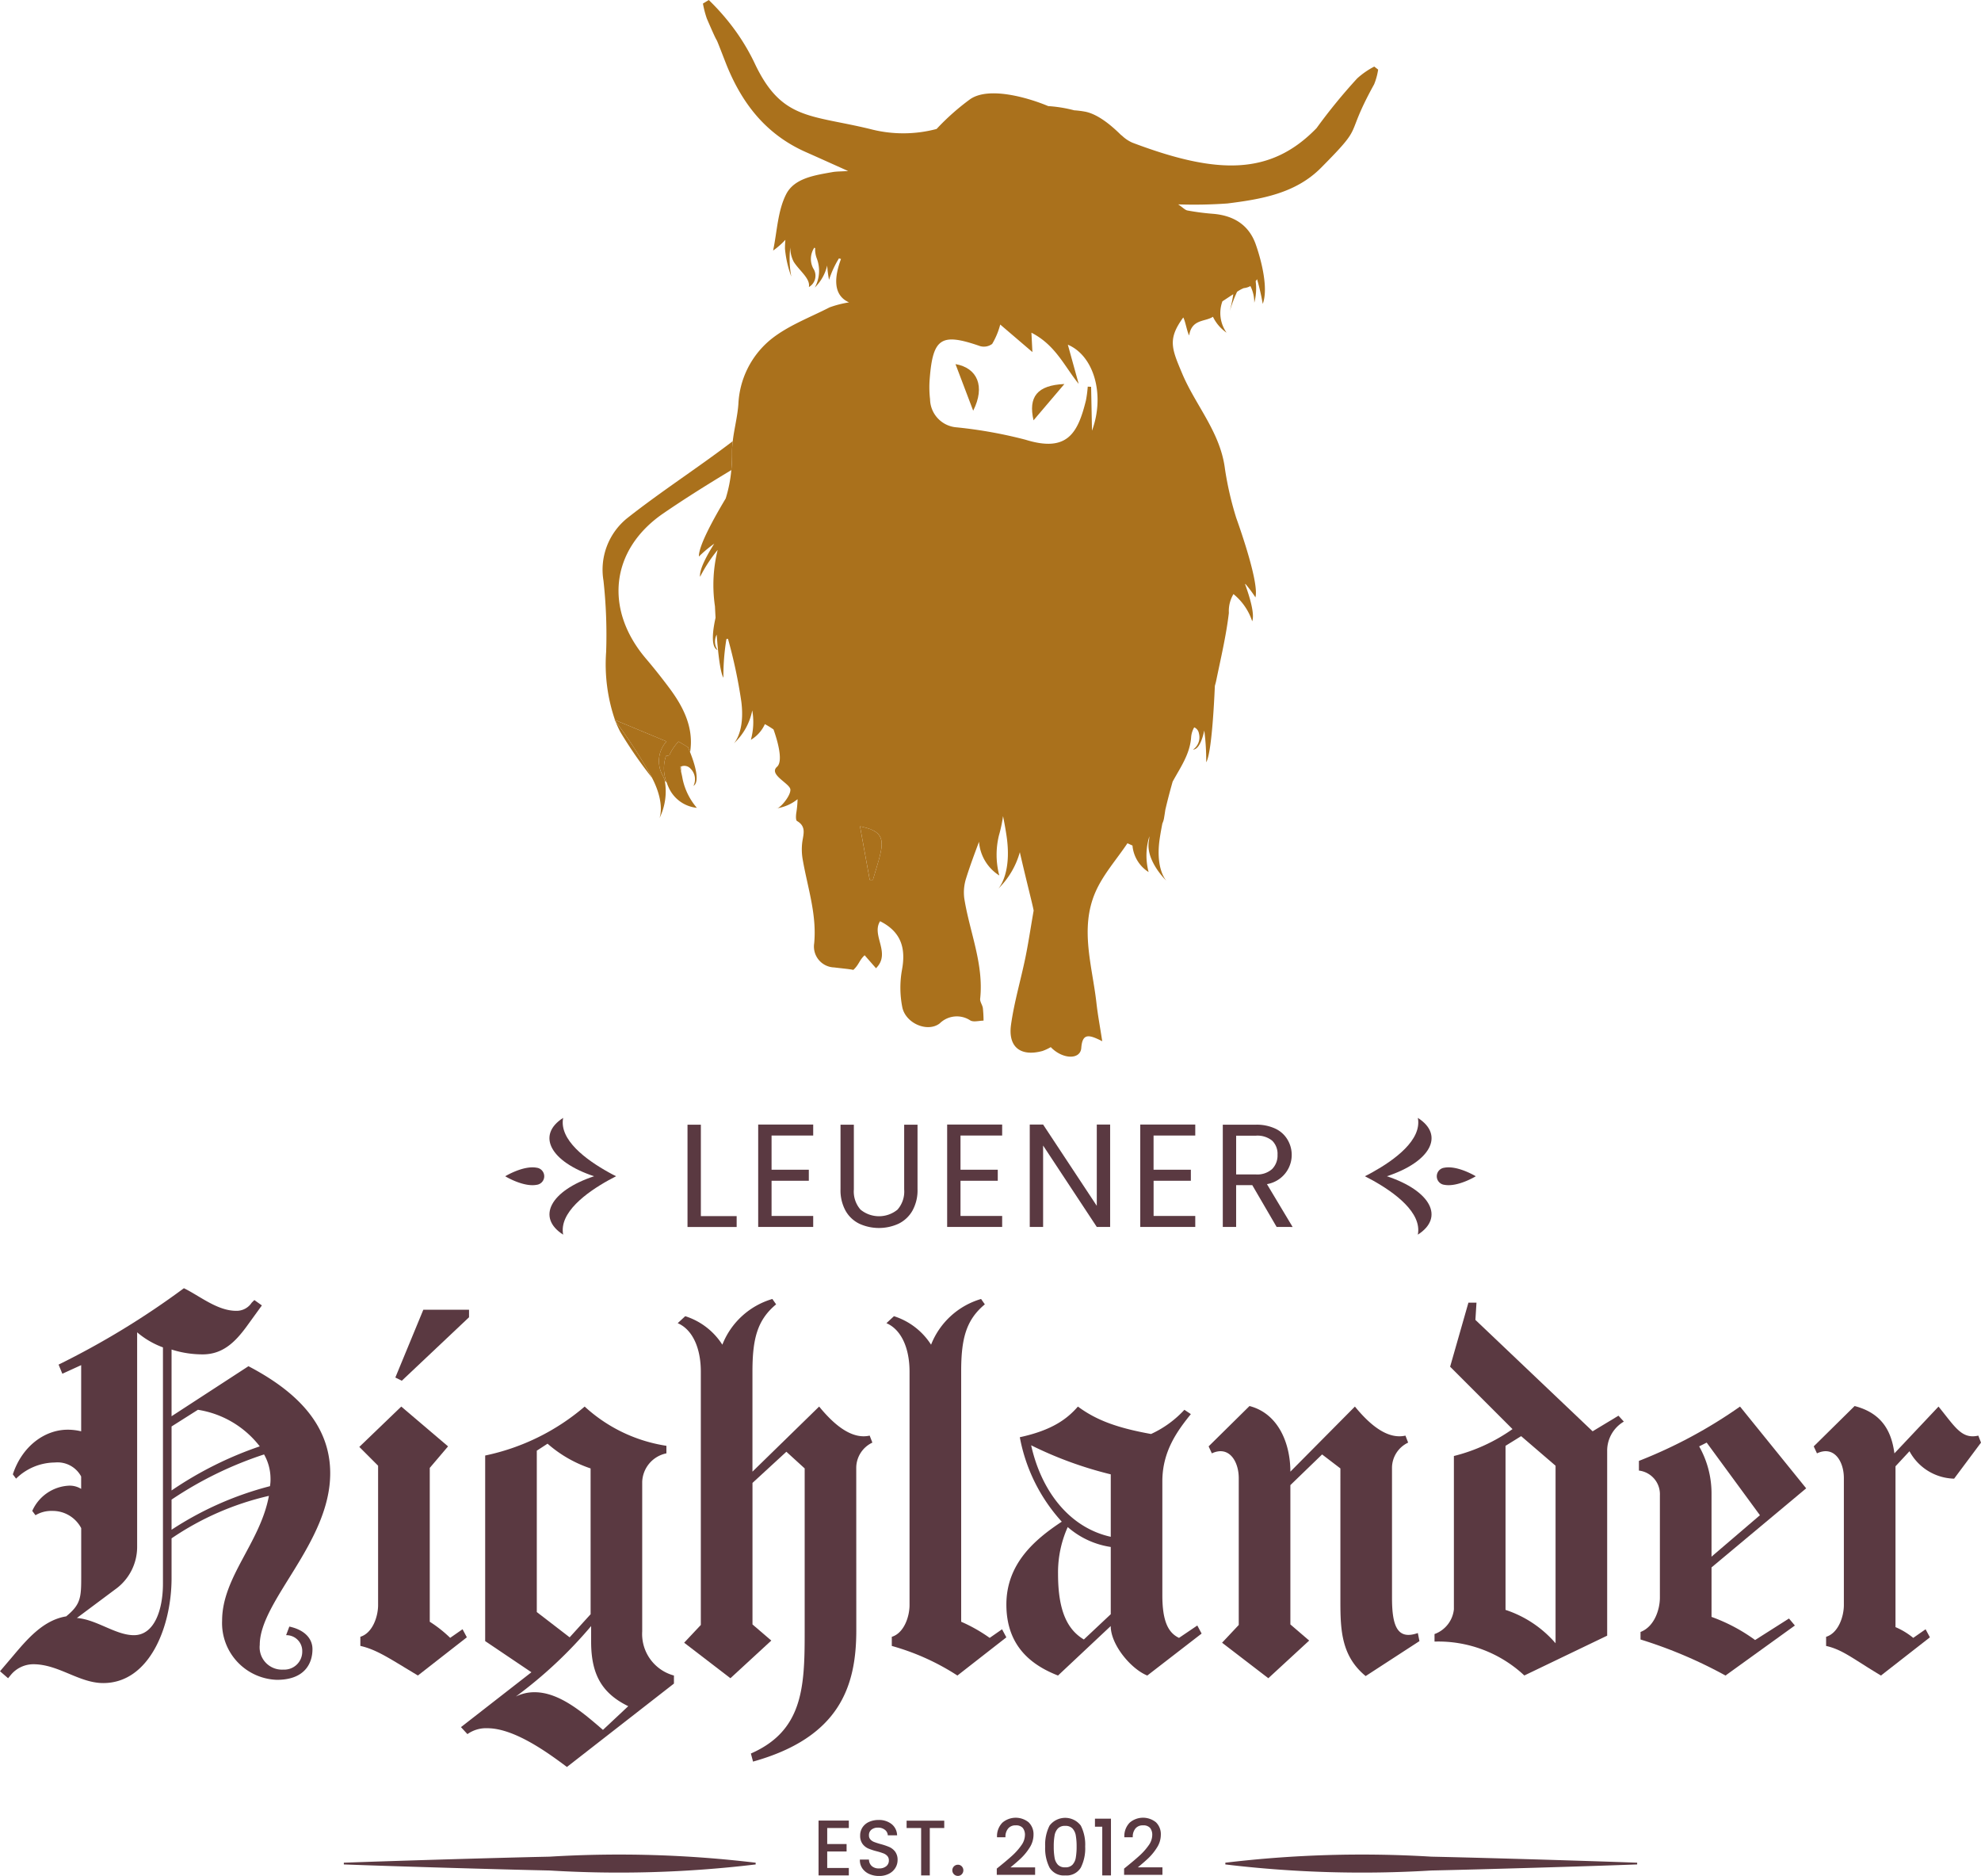 <svg xmlns="http://www.w3.org/2000/svg" width="235.222" height="222.705" viewBox="0 0 235.222 222.705">
  <g id="Group_1636" data-name="Group 1636" transform="translate(-141.275 -61.873)">
    <g id="Group_1625" data-name="Group 1625" transform="translate(141.275 61.873)">
      <g id="Group_1597" data-name="Group 1597" transform="translate(0 152.93)">
        <g id="Group_1587" data-name="Group 1587">
          <path id="Path_102695" data-name="Path 102695" d="M150.917,276.521a3.825,3.825,0,0,0-3.449-2.044,3.666,3.666,0,0,0-1.979.511l-.384-.511a5.034,5.034,0,0,1,4.406-3,2.575,2.575,0,0,1,1.4.384V270.39a3.176,3.176,0,0,0-3.129-1.66,6.644,6.644,0,0,0-4.6,1.915l-.382-.51c1.085-3.321,3.767-5.3,6.513-5.3a6.833,6.833,0,0,1,1.6.191V257.17l-2.235,1.022-.447-1.085a96.8,96.8,0,0,0,14.88-9.068c1.852.894,3.959,2.682,6.194,2.682a2.135,2.135,0,0,0,1.852-.958l.32-.32.893.638-1.852,2.555c-1.277,1.724-2.745,3.257-5.172,3.257a12.107,12.107,0,0,1-3.7-.575v7.919l9.131-5.939c5.365,2.81,9.707,6.706,9.707,12.708,0,8.238-8.366,15.135-8.366,20.372a2.653,2.653,0,0,0,2.81,2.937,2.128,2.128,0,0,0,2.235-2.17,1.876,1.876,0,0,0-1.916-1.916l.383-1.022c1.788.384,2.747,1.4,2.747,2.682,0,1.723-.959,3.64-4.216,3.64a6.738,6.738,0,0,1-6.513-7.024c0-5.173,4.534-9.26,5.556-14.816a33.969,33.969,0,0,0-11.558,5.045v4.726c0,5.747-2.619,12.453-8.11,12.453-2.874,0-5.3-2.235-8.3-2.235a3.484,3.484,0,0,0-2.682,1.277l-.319.384-.958-.83,1.468-1.724c1.725-2.044,3.641-4.342,6.386-4.789,1.725-1.406,1.788-2.235,1.788-4.662Zm6.642,2.171a6.185,6.185,0,0,1-2.619,5.109l-4.534,3.384c2.362.191,4.6,2.044,6.769,2.044,2.427,0,3.449-3,3.449-6.131V255.063a10.073,10.073,0,0,1-3.065-1.788Zm4.087-6.642a43.417,43.417,0,0,1,10.473-5.237,11.521,11.521,0,0,0-7.344-4.342l-3.129,1.98Zm10.984-4.279a44.38,44.38,0,0,0-10.984,5.364v3.577a39.033,39.033,0,0,1,11.686-5.173,4.88,4.88,0,0,0,.063-.958A5.825,5.825,0,0,0,172.63,267.772Z" transform="translate(-141.275 -248.039)" fill="#5a3941"/>
        </g>
        <g id="Group_1588" data-name="Group 1588" transform="translate(42.665 2.554)">
          <path id="Path_102696" data-name="Path 102696" d="M193.212,267.433l4.981-4.79,5.556,4.726-2.172,2.555v18.264A15.06,15.06,0,0,1,204,290.1l1.47-1.022.51.957-5.811,4.535c-3.321-1.98-4.853-3.067-6.834-3.513v-1.085c1.469-.447,2.107-2.427,2.107-3.768V269.668Zm5.044-7.855-.766-.383,3.322-8.047h5.427v.895Z" transform="translate(-193.212 -251.148)" fill="#5a3941"/>
        </g>
        <g id="Group_1589" data-name="Group 1589" transform="translate(54.735 14.049)">
          <path id="Path_102697" data-name="Path 102697" d="M220.487,307.927c-2.3-1.723-6.259-4.6-9.452-4.6a3.822,3.822,0,0,0-2.363.7l-.766-.83,8.366-6.514-5.492-3.7V270.953a26.451,26.451,0,0,0,11.814-5.812A18.46,18.46,0,0,0,232.3,269.8v.895a3.587,3.587,0,0,0-2.874,3.384v17.754a5.1,5.1,0,0,0,3.768,5.237v.957Zm7.28-7.216c-3.129-1.532-4.406-3.767-4.406-7.663V291.2a52.111,52.111,0,0,1-8.941,8.366,4.934,4.934,0,0,1,2.235-.512c2.938,0,5.748,2.427,8.111,4.47Zm-4.47-28.226a14.9,14.9,0,0,1-5.11-2.937l-1.277.83v19.158l3.9,3,2.491-2.745Z" transform="translate(-207.906 -265.141)" fill="#5a3941"/>
        </g>
        <g id="Group_1590" data-name="Group 1590" transform="translate(80.474 1.277)">
          <path id="Path_102698" data-name="Path 102698" d="M260.44,288.932c0,6.642-1.981,12.709-12.261,15.582l-.256-.958c6.131-2.682,6.387-7.791,6.387-14.242V269.709l-2.172-1.979-4.024,3.7v16.8l2.235,1.916-4.854,4.47L240,290.4l1.979-2.107V258.215c0-2.746-.957-4.981-2.745-5.748l.894-.83a8.151,8.151,0,0,1,4.406,3.384,9.152,9.152,0,0,1,5.939-5.427l.447.638c-2.235,1.852-2.81,4.088-2.81,7.983v11.878l7.919-7.728c1.98,2.427,4.024,3.9,6,3.449l.32.831a3.331,3.331,0,0,0-1.915,2.938Z" transform="translate(-239.238 -249.594)" fill="#5a3941"/>
        </g>
        <g id="Group_1591" data-name="Group 1591" transform="translate(105.253 1.277)">
          <path id="Path_102699" data-name="Path 102699" d="M272.148,258.215c0-2.746-.957-4.981-2.745-5.748l.894-.83a8.156,8.156,0,0,1,4.407,3.384,9.151,9.151,0,0,1,5.938-5.427l.447.638c-2.235,1.852-2.81,4.088-2.81,7.983V287.91a18.847,18.847,0,0,1,3.385,1.917l1.469-1.022.51.957-5.811,4.535a28.167,28.167,0,0,0-7.791-3.513V289.7c1.469-.447,2.107-2.427,2.107-3.768Z" transform="translate(-269.403 -249.594)" fill="#5a3941"/>
        </g>
        <g id="Group_1592" data-name="Group 1592" transform="translate(119.496 14.049)">
          <path id="Path_102700" data-name="Path 102700" d="M295.235,265.141c2.235,1.661,4.789,2.555,8.685,3.257a12.413,12.413,0,0,0,3.959-2.873l.766.511c-1.532,1.916-3.384,4.342-3.384,7.983v13.538c0,3.193.766,4.47,1.979,5.045l2.171-1.469.512.957-6.45,4.982c-1.916-.766-4.342-3.64-4.342-5.875l-6.259,5.875c-2.938-1.15-6.131-3.322-6.131-8.431,0-4.853,3.385-7.727,6.577-9.834a20.424,20.424,0,0,1-4.981-10.026C292.169,267.951,293.957,266.611,295.235,265.141Zm3.9,15.455v-7.408a45.5,45.5,0,0,1-9.453-3.449C290.891,275.167,294.213,279.51,299.13,280.6Zm0,1.213a9.976,9.976,0,0,1-5.109-2.363,13.141,13.141,0,0,0-1.15,5.556c0,4.47,1.15,6.642,3.065,7.79l3.194-3Z" transform="translate(-286.741 -265.141)" fill="#5a3941"/>
        </g>
        <g id="Group_1593" data-name="Group 1593" transform="translate(143.51 13.986)">
          <path id="Path_102701" data-name="Path 102701" d="M337.751,287.862c0,3.449.7,4.981,3.066,4.151l.191.959-6.387,4.15c-2.873-2.363-3-5.428-3-8.877V272.471l-2.172-1.66-3.767,3.641v16.539l2.234,1.916-4.852,4.47-5.492-4.215,1.98-2.107V273.621c0-1.98-1.149-3.9-3.193-2.938l-.384-.83,4.854-4.789c3.449.894,4.853,4.47,4.853,7.791l7.663-7.728c1.981,2.427,4.024,3.9,6,3.449l.32.831a3.33,3.33,0,0,0-1.916,2.938Z" transform="translate(-315.974 -265.064)" fill="#5a3941"/>
        </g>
        <g id="Group_1594" data-name="Group 1594" transform="translate(170.335 1.724)">
          <path id="Path_102702" data-name="Path 102702" d="M370.469,263.548l.638.7a4.005,4.005,0,0,0-1.979,3.513v21.9l-9.835,4.727a14.949,14.949,0,0,0-10.665-4.024v-.894a3.508,3.508,0,0,0,2.3-2.938v-18.2a20.666,20.666,0,0,0,6.961-3.193l-7.409-7.408,2.172-7.6h.958l-.128,2.044L367.4,265.4Zm-13.41,3.576V286.6A13.346,13.346,0,0,1,363,290.562V269.488l-4.087-3.513Z" transform="translate(-348.629 -250.138)" fill="#5a3941"/>
        </g>
        <g id="Group_1595" data-name="Group 1595" transform="translate(194.604 14.049)">
          <path id="Path_102703" data-name="Path 102703" d="M398.033,274.848l-11.239,9.388v5.875a20.555,20.555,0,0,1,5.174,2.746l4.023-2.555.7.831-8.239,5.939a54.373,54.373,0,0,0-10.089-4.28V291.9c1.66-.638,2.3-2.682,2.3-4.087V275.679a2.825,2.825,0,0,0-2.49-2.938v-1.15a57.079,57.079,0,0,0,12.006-6.45Zm-11.239,8.11,5.748-4.917-6.323-8.621-.893.447a11.379,11.379,0,0,1,1.468,5.492Z" transform="translate(-378.173 -265.141)" fill="#5a3941"/>
        </g>
        <g id="Group_1596" data-name="Group 1596" transform="translate(215.361 13.986)">
          <path id="Path_102704" data-name="Path 102704" d="M413.149,291.311a8.575,8.575,0,0,1,2.107,1.277l1.468-1.022.512.957-5.812,4.535c-3.32-1.98-4.534-3.067-6.514-3.513V292.46c1.469-.447,2.109-2.427,2.109-3.768V273.621c0-1.98-1.15-3.9-3.194-2.938l-.384-.83,4.854-4.789c3.448.894,4.406,3.257,4.726,5.62l5.237-5.556c1.979,2.427,2.745,3.9,4.725,3.449l.319.831-3.192,4.278a6.189,6.189,0,0,1-5.3-3.256l-1.66,1.788Z" transform="translate(-403.441 -265.064)" fill="#5a3941"/>
        </g>
      </g>
      <g id="Group_1610" data-name="Group 1610" transform="translate(59.988 132.71)">
        <g id="Group_1598" data-name="Group 1598" transform="translate(21.647 0.808)">
          <path id="Path_102705" data-name="Path 102705" d="M242.236,235.26h4.25v1.289h-5.836V224.408h1.585Z" transform="translate(-240.651 -224.408)" fill="#5a3941"/>
        </g>
        <g id="Group_1599" data-name="Group 1599" transform="translate(30.042 0.79)">
          <path id="Path_102706" data-name="Path 102706" d="M252.456,225.693v4.059h4.424v1.306h-4.424v4.18H257.4v1.306h-6.532V224.387H257.4v1.306Z" transform="translate(-250.871 -224.387)" fill="#5a3941"/>
        </g>
        <g id="Group_1600" data-name="Group 1600" transform="translate(39.813 0.808)">
          <path id="Path_102707" data-name="Path 102707" d="M264.351,224.408v7.682a3.25,3.25,0,0,0,.793,2.4,3.463,3.463,0,0,0,4.39,0,3.253,3.253,0,0,0,.792-2.4v-7.682h1.585v7.664a4.956,4.956,0,0,1-.61,2.552,3.828,3.828,0,0,1-1.646,1.541,5.605,5.605,0,0,1-4.651,0,3.776,3.776,0,0,1-1.637-1.541,5.022,5.022,0,0,1-.6-2.552v-7.664Z" transform="translate(-262.766 -224.408)" fill="#5a3941"/>
        </g>
        <g id="Group_1601" data-name="Group 1601" transform="translate(52.476 0.79)">
          <path id="Path_102708" data-name="Path 102708" d="M279.766,225.693v4.059h4.425v1.306h-4.425v4.18h4.947v1.306h-6.532V224.387h6.532v1.306Z" transform="translate(-278.181 -224.387)" fill="#5a3941"/>
        </g>
        <g id="Group_1602" data-name="Group 1602" transform="translate(62.284 0.79)">
          <path id="Path_102709" data-name="Path 102709" d="M299.665,236.545h-1.585l-6.374-9.667v9.667H290.12V224.387h1.585l6.374,9.65v-9.65h1.585Z" transform="translate(-290.12 -224.387)" fill="#5a3941"/>
        </g>
        <g id="Group_1603" data-name="Group 1603" transform="translate(75.4 0.79)">
          <path id="Path_102710" data-name="Path 102710" d="M307.672,225.693v4.059H312.1v1.306h-4.424v4.18h4.947v1.306h-6.531V224.387h6.531v1.306Z" transform="translate(-306.087 -224.387)" fill="#5a3941"/>
        </g>
        <g id="Group_1604" data-name="Group 1604" transform="translate(85.206 0.808)">
          <path id="Path_102711" data-name="Path 102711" d="M324.417,236.548l-2.892-4.964h-1.917v4.964h-1.585V224.408h3.919a5.2,5.2,0,0,1,2.326.471,3.286,3.286,0,0,1,1.42,1.271,3.52,3.52,0,0,1-2.422,5.313l3.048,5.086Zm-4.808-6.236h2.334a2.647,2.647,0,0,0,1.933-.636,2.274,2.274,0,0,0,.646-1.7,2.175,2.175,0,0,0-.636-1.672,2.773,2.773,0,0,0-1.943-.592h-2.334Z" transform="translate(-318.024 -224.408)" fill="#5a3941"/>
        </g>
        <g id="Group_1605" data-name="Group 1605" transform="translate(102.079)">
          <path id="Path_102712" data-name="Path 102712" d="M344.849,237.285c.508-2.611-2.751-4.992-5.376-6.452-.317-.174-.624-.335-.909-.481.286-.14.592-.3.9-.475,2.624-1.459,5.893-3.84,5.386-6.452,3.2,2.039,1.534,5.209-3.671,6.927C346.384,232.076,348.045,235.246,344.849,237.285Z" transform="translate(-338.564 -223.425)" fill="#5a3941"/>
        </g>
        <g id="Group_1606" data-name="Group 1606" transform="translate(110.619 5.872)">
          <path id="Path_102713" data-name="Path 102713" d="M349.849,230.617c1.591-.3,3.738,1.014,3.738,1.014s-2.146,1.314-3.738,1.014A1.022,1.022,0,0,1,349.849,230.617Z" transform="translate(-348.96 -230.573)" fill="#5a3941"/>
        </g>
        <g id="Group_1609" data-name="Group 1609">
          <g id="Group_1607" data-name="Group 1607" transform="translate(5.255)">
            <path id="Path_102714" data-name="Path 102714" d="M222.324,237.285c-.508-2.611,2.751-4.992,5.375-6.452.318-.174.624-.335.91-.481-.286-.14-.592-.3-.9-.475-2.625-1.459-5.894-3.84-5.386-6.452-3.2,2.039-1.535,5.209,3.671,6.927C220.79,232.076,219.129,235.246,222.324,237.285Z" transform="translate(-220.697 -223.425)" fill="#5a3941"/>
          </g>
          <g id="Group_1608" data-name="Group 1608" transform="translate(0 5.872)">
            <path id="Path_102715" data-name="Path 102715" d="M218.039,230.617c-1.591-.3-3.738,1.014-3.738,1.014s2.147,1.314,3.738,1.014A1.022,1.022,0,0,0,218.039,230.617Z" transform="translate(-214.3 -230.573)" fill="#5a3941"/>
          </g>
        </g>
      </g>
      <g id="Group_1614" data-name="Group 1614" transform="translate(40.826 220.193)">
        <g id="Group_1613" data-name="Group 1613">
          <g id="Group_1611" data-name="Group 1611">
            <path id="Path_102716" data-name="Path 102716" d="M190.974,330.859c6.1-.228,18.352-.589,24.45-.719a136.253,136.253,0,0,1,24.45.719v.205a136.332,136.332,0,0,1-24.45.719c-6.09-.131-18.362-.491-24.45-.719v-.205Z" transform="translate(-190.974 -329.921)" fill="#5a3941"/>
          </g>
          <g id="Group_1612" data-name="Group 1612" transform="translate(104.669)">
            <path id="Path_102717" data-name="Path 102717" d="M367.291,331.064c-6.1.228-18.352.588-24.45.719a136.33,136.33,0,0,1-24.45-.719v-.205a136.251,136.251,0,0,1,24.45-.719c6.09.131,18.362.49,24.45.719v.205Z" transform="translate(-318.391 -329.921)" fill="#5a3941"/>
          </g>
        </g>
      </g>
      <g id="Group_1624" data-name="Group 1624" transform="translate(71.59)">
        <g id="Group_1615" data-name="Group 1615" transform="translate(30.528 98.096)">
          <path id="Path_102718" data-name="Path 102718" d="M265.587,181.288l1.153,6.351.38,0c.218-.731.44-1.461.65-2.194.107-.37.206-.745.282-1.123C268.422,182.487,267.886,181.755,265.587,181.288Z" transform="translate(-265.587 -181.288)" fill="#aa711c"/>
        </g>
        <g id="Group_1616" data-name="Group 1616" transform="translate(1.477 85.595)">
          <path id="Path_102719" data-name="Path 102719" d="M230.222,166.07a12.91,12.91,0,0,0,.575,1.273,51.015,51.015,0,0,0,3.789,5.481c-.029-.055-.044-.1-.075-.159A60,60,0,0,0,230.222,166.07Z" transform="translate(-230.222 -166.07)" fill="#aa711c"/>
        </g>
        <g id="Group_1617" data-name="Group 1617" transform="translate(0 52.374)">
          <path id="Path_102720" data-name="Path 102720" d="M243.837,125.629c-.078.059-.154.122-.232.181-4.034,3.062-8.308,5.812-12.282,8.947a7.86,7.86,0,0,0-2.831,7.443,58.887,58.887,0,0,1,.314,8.45,20.362,20.362,0,0,0,1.053,8.082l6.113,2.542a3.485,3.485,0,0,0-.5,3.947,3.223,3.223,0,0,1,.3.725l.218.18a4.523,4.523,0,0,1-.077-3.126l.4-.081a5.261,5.261,0,0,1,1.1-1.632l1.108.673s.108.235.253.6c.459-2.85-.734-5.312-2.473-7.639-.881-1.18-1.8-2.34-2.753-3.46-4.984-5.842-4.252-12.943,2.05-17.262,2.627-1.8,5.335-3.49,8.068-5.135a21.139,21.139,0,0,0,.09-2.129A10.337,10.337,0,0,1,243.837,125.629Z" transform="translate(-228.424 -125.629)" fill="#aa711c"/>
        </g>
        <g id="Group_1618" data-name="Group 1618" transform="translate(9.129 91.011)">
          <path id="Path_102721" data-name="Path 102721" d="M239.7,173.3c-.011-.212-.022-.426-.033-.637l-.127.032C239.591,172.882,239.644,173.083,239.7,173.3Z" transform="translate(-239.537 -172.664)" fill="#aa711c"/>
        </g>
        <g id="Group_1619" data-name="Group 1619" transform="translate(11.395)">
          <path id="Path_102722" data-name="Path 102722" d="M322.49,69.776a9.493,9.493,0,0,0-2.036,1.412,66.811,66.811,0,0,0-4.821,5.9c-5.452,5.623-11.771,5.534-21.845,1.73A4.254,4.254,0,0,1,292.554,78c-.053-.047-.111-.083-.164-.129-1.113-1.1-2.741-2.482-4.3-2.754a11.511,11.511,0,0,0-1.232-.149,16.2,16.2,0,0,0-3.085-.5c-2.266-.954-6.973-2.369-9.246-.835a28.169,28.169,0,0,0-4.006,3.55,15.439,15.439,0,0,1-7.877.011c-7.032-1.711-10.48-1.041-13.65-7.65a25.025,25.025,0,0,0-2.365-4.027,27.372,27.372,0,0,0-3.159-3.642l-.694.422a11.782,11.782,0,0,0,.464,1.783c1.944,4.516.417.559,2.195,5.139,1.872,4.819,4.754,8.579,9.557,10.707,1.559.69,3.113,1.393,5.026,2.251-.9.057-1.393.041-1.87.127-2.092.375-4.53.714-5.5,2.643-1,1.981-1.065,4.428-1.54,6.671a8.883,8.883,0,0,0,1.458-1.277,10.526,10.526,0,0,0-.047,1.07,12.774,12.774,0,0,0,.752,3.3,11.008,11.008,0,0,1-.12-3.466,3.6,3.6,0,0,0,.409,1.714c.7,1.09,1.994,1.989,1.795,2.992a1.547,1.547,0,0,0,.521-2.208A2.415,2.415,0,0,1,256,91.275l.1.052a3.032,3.032,0,0,0,.2,1.244,4.1,4.1,0,0,1-.247,3.442,5.4,5.4,0,0,0,1.476-2.621,13.223,13.223,0,0,0,.22,1.7,11.611,11.611,0,0,1,1.175-2.543l.245.066c-.773,2.09-1.011,4.28.956,5.156a12.189,12.189,0,0,0-2.306.589c-2.437,1.25-5.124,2.234-7.17,3.964a10.541,10.541,0,0,0-3.663,7.493c-.1,1.483-.5,2.955-.67,4.428a10.337,10.337,0,0,0-.081,1.3,21.13,21.13,0,0,1-.09,2.129,15.972,15.972,0,0,1-.667,3.377c-1.353,2.255-3.227,5.616-3.181,6.889a14.927,14.927,0,0,1,1.821-1.525c-.885,1.4-1.792,3.077-1.68,3.934a17.578,17.578,0,0,1,2.087-3.192,17.268,17.268,0,0,0-.322,6.69c.019.4.042.861.071,1.361-.279,1.242-.645,3.474.24,3.834a1.8,1.8,0,0,1-.107-1.83c.169,2.23.426,4.51.8,5.115a26.935,26.935,0,0,1,.359-4.594l.184-.021a59.335,59.335,0,0,1,1.584,7.451c.46,3.614-.886,4.962-.886,4.962a7.258,7.258,0,0,0,2.185-3.918,7.941,7.941,0,0,1-.165,3.493,4.145,4.145,0,0,0,1.662-1.862,10.178,10.178,0,0,1,1.028.634c.406,1.141,1.208,3.731.414,4.431-1.027.905,1.471,1.952,1.582,2.666s-1.254,2.347-1.659,2.27a5.131,5.131,0,0,0,2.518-1.09,11.781,11.781,0,0,1-.142,1.559c-.057.343-.094.932.076,1.031,1.117.646.761,1.549.626,2.492a6.916,6.916,0,0,0,.06,2.137c.572,3.281,1.68,6.467,1.351,9.9a2.482,2.482,0,0,0,2.389,2.854c.593.083,1.792.184,2.262.292.692-.642.693-1.139,1.34-1.739l1.35,1.542c1.824-1.815-.587-3.9.487-5.581,2.494,1.251,3.076,3.192,2.6,5.762a12.008,12.008,0,0,0,.032,4.43c.386,1.939,3.007,3.049,4.447,1.938a2.9,2.9,0,0,1,3.631-.354c.4.228,1.042.028,1.574.025a14.731,14.731,0,0,0-.081-1.491c-.057-.377-.36-.751-.322-1.1.447-4.148-1.257-7.943-1.884-11.912a5.5,5.5,0,0,1,.218-2.4c.455-1.461.995-2.9,1.531-4.332a5.2,5.2,0,0,0,2.407,4.005,9.634,9.634,0,0,1-.044-4.751,16.982,16.982,0,0,0,.49-2.3c.16.8.306,1.605.421,2.388.662,4.516-.992,6.234-.992,6.234a9.721,9.721,0,0,0,2.564-4.338c.71,3.138,1.677,6.85,1.636,6.955-.376,2.161-.63,3.886-.982,5.592-.548,2.65-1.326,5.263-1.7,7.935s1.153,3.82,3.743,3.116a5.967,5.967,0,0,0,.975-.456c1.416,1.475,3.522,1.511,3.624.1.131-1.811.945-1.581,2.489-.8-.27-1.757-.532-3.14-.688-4.536-.491-4.383-2-8.823-.131-13.143.909-2.1,2.519-3.892,3.812-5.823l.6.274.007.079,0,.022a4.158,4.158,0,0,0,1.907,3.046,7.686,7.686,0,0,1-.035-3.793c.046-.16.081-.308.119-.458a3.346,3.346,0,0,1-.05.527c-.435,2.367,2.073,4.753,2.073,4.753s-1.322-1.371-.793-4.976c.088-.6.2-1.215.32-1.826a2.583,2.583,0,0,0,.214-.75c.051-.283.092-.574.135-.865.311-1.337.639-2.54.87-3.349.935-1.715,2.068-3.269,2.2-5.332a2.767,2.767,0,0,1,.361-1.112.931.931,0,0,1,.555.707,1.775,1.775,0,0,1-.7,1.935c.681-.022,1.1-1.16,1.34-2.27a27.643,27.643,0,0,1,.23,3.769c.624-1.02.929-6.783,1.027-9.06.049-.194.109-.384.15-.58.55-2.69,1.194-5.372,1.513-8.091a3.931,3.931,0,0,1,.545-2.23,6.957,6.957,0,0,1,2.225,3.227c.309-.842-.259-2.788-.838-4.385a.5.5,0,0,0,.016-.065,14.725,14.725,0,0,1,1.206,1.611c.437-1.662-1.7-7.811-2.282-9.44a38.946,38.946,0,0,1-1.337-5.81c-.545-4.357-3.475-7.512-5.077-11.317-1.25-2.971-1.753-4.087.127-6.66.259.467.432,1.649.7,2.137.3-1.975,1.9-1.6,2.823-2.22a4.859,4.859,0,0,0,1.619,1.889,4.029,4.029,0,0,1-.493-3.723c.345-.226.833-.55,1.292-.847-.157,1.038-.421,2.018-.421,2.018a16.737,16.737,0,0,1,.867-2.3,4.138,4.138,0,0,1,.792-.437,2.044,2.044,0,0,0,.792-.245,4.323,4.323,0,0,1,.461,1.985,6.664,6.664,0,0,0,.164-2.564,1.948,1.948,0,0,0,.168-.237,28.925,28.925,0,0,1,.674,2.933c.885-2.37-.8-6.966-.8-6.975h0c-.811-2.411-2.677-3.541-5.177-3.726a28.6,28.6,0,0,1-2.964-.39c-.287-.052-.531-.338-1.1-.723a55.883,55.883,0,0,0,5.85-.109c4.023-.505,8.084-1.189,11.1-4.224,5.386-5.426,2.64-3.264,6.317-9.925a7.583,7.583,0,0,0,.476-1.743Zm-58.6,93.231c-.076.378-.175.752-.282,1.123-.209.734-.432,1.463-.65,2.194l-.38,0-1.153-6.351C263.728,160.436,264.264,161.168,263.893,163.007ZM288.973,113c-.037-1.817-.071-3.513-.105-5.211l-.4-.014a14.273,14.273,0,0,1-.212,1.617c-.958,3.883-2.193,6.228-7.179,4.682a53.6,53.6,0,0,0-8.183-1.47,3.408,3.408,0,0,1-3.151-3.343,12.333,12.333,0,0,1-.042-2.4c.379-4.879,1.368-5.5,5.981-3.9a1.64,1.64,0,0,0,1.438-.261,8.825,8.825,0,0,0,.956-2.3l3.822,3.269c-.029-.555-.06-1.161-.118-2.3,2.873,1.475,3.9,3.969,5.611,6.076-.421-1.521-.841-3.041-1.287-4.652C289.241,104.12,290.528,108.8,288.973,113Z" transform="translate(-242.295 -61.873)" fill="#aa711c"/>
        </g>
        <g id="Group_1620" data-name="Group 1620" transform="translate(41.865 43.224)">
          <path id="Path_102723" data-name="Path 102723" d="M279.387,114.491c.674,1.773,1.3,3.421,2.1,5.533C282.943,117.141,281.99,114.944,279.387,114.491Z" transform="translate(-279.387 -114.491)" fill="#aa711c"/>
        </g>
        <g id="Group_1621" data-name="Group 1621" transform="translate(50.953 45.589)">
          <path id="Path_102724" data-name="Path 102724" d="M290.628,121.679l3.664-4.309C291.064,117.513,289.987,118.887,290.628,121.679Z" transform="translate(-290.451 -117.37)" fill="#aa711c"/>
        </g>
        <g id="Group_1622" data-name="Group 1622" transform="translate(1.368 85.449)">
          <path id="Path_102725" data-name="Path 102725" d="M236.269,168.463l-6.113-2.542-.067-.028.109.145a60,60,0,0,1,4.289,6.6c.03.056.046.1.075.159,1.606,3.105.869,4.792.869,4.792a7.248,7.248,0,0,0,.639-4.449,3.219,3.219,0,0,0-.3-.725A3.485,3.485,0,0,1,236.269,168.463Z" transform="translate(-230.089 -165.893)" fill="#aa711c"/>
        </g>
        <g id="Group_1623" data-name="Group 1623" transform="translate(7.26 88.032)">
          <path id="Path_102726" data-name="Path 102726" d="M238.99,169.037a5.261,5.261,0,0,0-1.1,1.632l-.4.081a4.523,4.523,0,0,0,.077,3.126,6.184,6.184,0,0,0,.276.689,4.122,4.122,0,0,0,3.312,2.342,7.685,7.685,0,0,1-1.687-3.4c-.054-.311-.116-.591-.179-.855-.053-.219-.105-.42-.159-.605l.126-.032a.982.982,0,0,1,1.175.269,1.765,1.765,0,0,1,.319,2.018c.862-.522.049-2.877-.4-4-.145-.362-.253-.6-.253-.6Z" transform="translate(-237.261 -169.037)" fill="#aa711c"/>
        </g>
      </g>
    </g>
    <g id="Group_1634" data-name="Group 1634" transform="translate(238.47 277.659)">
      <g id="Group_1626" data-name="Group 1626" transform="translate(0 0.343)">
        <path id="Path_102727" data-name="Path 102727" d="M260.541,325.777v2.1h2.3v.679h-2.3v2.168h2.566v.678h-3.389V325.1h3.389v.678Z" transform="translate(-259.616 -324.996)" fill="#5a3941"/>
        <path id="Path_102728" data-name="Path 102728" d="M263.188,331.486h-3.594v-6.512h3.594v.883h-2.566v1.9h2.3v.884h-2.3V330.6h2.566Zm-3.389-.205h3.183v-.472h-2.566v-2.373h2.3v-.473h-2.3v-2.31h2.566v-.472H259.8Z" transform="translate(-259.594 -324.974)" fill="#5a3941"/>
      </g>
      <g id="Group_1627" data-name="Group 1627" transform="translate(4.904 0.271)">
        <path id="Path_102729" data-name="Path 102729" d="M266.753,331.232a1.857,1.857,0,0,1-.772-.615,1.576,1.576,0,0,1-.29-.908h.876a1.152,1.152,0,0,0,.366.746,1.312,1.312,0,0,0,.935.3,1.365,1.365,0,0,0,.927-.294.952.952,0,0,0,.338-.754.857.857,0,0,0-.2-.587,1.264,1.264,0,0,0-.5-.343,7.656,7.656,0,0,0-.8-.254,7.167,7.167,0,0,1-1-.325,1.6,1.6,0,0,1-.642-.512,1.5,1.5,0,0,1-.267-.934,1.621,1.621,0,0,1,.263-.913,1.7,1.7,0,0,1,.736-.615,2.606,2.606,0,0,1,1.088-.216,2.282,2.282,0,0,1,1.451.442,1.637,1.637,0,0,1,.637,1.175H269a.973.973,0,0,0-.38-.637,1.345,1.345,0,0,0-.886-.276,1.286,1.286,0,0,0-.84.267.913.913,0,0,0-.325.746.806.806,0,0,0,.195.559,1.251,1.251,0,0,0,.479.33q.285.112.8.257a7.556,7.556,0,0,1,1,.339,1.684,1.684,0,0,1,.651.515,1.5,1.5,0,0,1,.271.945,1.663,1.663,0,0,1-.244.867,1.792,1.792,0,0,1-.724.66,2.375,2.375,0,0,1-1.129.254A2.691,2.691,0,0,1,266.753,331.232Z" transform="translate(-265.587 -324.908)" fill="#5a3941"/>
        <path id="Path_102730" data-name="Path 102730" d="M267.846,331.534a2.808,2.808,0,0,1-1.157-.231,1.966,1.966,0,0,1-.815-.649,1.684,1.684,0,0,1-.308-.966l0-.1h1.074l.01.093a1.044,1.044,0,0,0,.334.681,1.218,1.218,0,0,0,.864.274,1.274,1.274,0,0,0,.859-.269.846.846,0,0,0,.3-.677.756.756,0,0,0-.173-.519,1.176,1.176,0,0,0-.458-.315,7.66,7.66,0,0,0-.794-.25,7.242,7.242,0,0,1-1.013-.33,1.712,1.712,0,0,1-.682-.542,1.608,1.608,0,0,1-.288-1,1.733,1.733,0,0,1,.279-.97,1.81,1.81,0,0,1,.78-.651,2.715,2.715,0,0,1,1.131-.226,2.4,2.4,0,0,1,1.514.463,1.746,1.746,0,0,1,.676,1.246l.012.113h-1.108l-.011-.09a.863.863,0,0,0-.343-.57,1.257,1.257,0,0,0-.821-.253,1.19,1.19,0,0,0-.775.244.807.807,0,0,0-.288.666.7.7,0,0,0,.168.491,1.149,1.149,0,0,0,.441.3,8.277,8.277,0,0,0,.789.255,7.635,7.635,0,0,1,1.017.344,1.785,1.785,0,0,1,.69.545,1.607,1.607,0,0,1,.293,1.008,1.77,1.77,0,0,1-.259.92,1.9,1.9,0,0,1-.764.7A2.48,2.48,0,0,1,267.846,331.534Zm-2.07-1.745a1.471,1.471,0,0,0,.265.747,1.766,1.766,0,0,0,.731.58,2.6,2.6,0,0,0,1.074.213,2.291,2.291,0,0,0,1.082-.241,1.716,1.716,0,0,0,.683-.622,1.568,1.568,0,0,0,.229-.814,1.407,1.407,0,0,0-.25-.881,1.6,1.6,0,0,0-.611-.485,7.692,7.692,0,0,0-.989-.334,8.471,8.471,0,0,1-.81-.26,1.351,1.351,0,0,1-.518-.357.909.909,0,0,1-.221-.628,1.012,1.012,0,0,1,.363-.825,1.385,1.385,0,0,1,.905-.291,1.457,1.457,0,0,1,.951.3,1.1,1.1,0,0,1,.4.614h.7a1.512,1.512,0,0,0-.583-.991,2.2,2.2,0,0,0-1.387-.42,2.512,2.512,0,0,0-1.046.207,1.614,1.614,0,0,0-.693.577,1.53,1.53,0,0,0-.246.857,1.407,1.407,0,0,0,.246.872,1.506,1.506,0,0,0,.6.48,7.084,7.084,0,0,0,.983.32,7.842,7.842,0,0,1,.817.257,1.371,1.371,0,0,1,.536.371.957.957,0,0,1,.224.655,1.055,1.055,0,0,1-.374.832,1.475,1.475,0,0,1-.994.319,1.418,1.418,0,0,1-1.005-.33,1.256,1.256,0,0,1-.385-.718Z" transform="translate(-265.564 -324.886)" fill="#5a3941"/>
      </g>
      <g id="Group_1628" data-name="Group 1628" transform="translate(10.454 0.352)">
        <path id="Path_102731" data-name="Path 102731" d="M276.71,325.109v.669h-1.717v5.629h-.822v-5.629h-1.726v-.669Z" transform="translate(-272.342 -325.006)" fill="#5a3941"/>
        <path id="Path_102732" data-name="Path 102732" d="M275.074,331.488h-1.028v-5.629H272.32v-.875h4.47v.875h-1.717Zm-.822-.205h.617v-5.629h1.717v-.464h-4.06v.464h1.726Z" transform="translate(-272.32 -324.984)" fill="#5a3941"/>
      </g>
      <g id="Group_1629" data-name="Group 1629" transform="translate(15.885 5.584)">
        <path id="Path_102733" data-name="Path 102733" d="M279.219,332.437a.56.56,0,0,1,.4-.958.515.515,0,0,1,.385.163.578.578,0,0,1,0,.8.521.521,0,0,1-.385.163A.543.543,0,0,1,279.219,332.437Z" transform="translate(-278.953 -331.376)" fill="#5a3941"/>
        <path id="Path_102734" data-name="Path 102734" d="M279.594,332.68a.643.643,0,0,1-.47-.193h0a.663.663,0,0,1,.47-1.133.612.612,0,0,1,.458.194.68.68,0,0,1,0,.937A.614.614,0,0,1,279.594,332.68Zm0-1.12a.459.459,0,0,0-.324.782h0a.445.445,0,0,0,.635,0,.449.449,0,0,0,.129-.327.444.444,0,0,0-.129-.325A.411.411,0,0,0,279.594,331.559Z" transform="translate(-278.931 -331.354)" fill="#5a3941"/>
      </g>
      <g id="Group_1630" data-name="Group 1630" transform="translate(21.161)">
        <path id="Path_102735" data-name="Path 102735" d="M287.278,329.158a7.328,7.328,0,0,0,1.1-1.238,2.231,2.231,0,0,0,.448-1.27,1.391,1.391,0,0,0-.285-.926,1.132,1.132,0,0,0-.917-.339,1.2,1.2,0,0,0-.954.384,1.6,1.6,0,0,0-.366,1.025h-.8a2.166,2.166,0,0,1,.614-1.562,2.332,2.332,0,0,1,2.968-.036,1.856,1.856,0,0,1,.547,1.418,2.7,2.7,0,0,1-.448,1.46,6.379,6.379,0,0,1-1.016,1.247q-.569.538-1.456,1.252h3.109v.686H285.48v-.587Q286.627,329.75,287.278,329.158Z" transform="translate(-285.376 -324.578)" fill="#5a3941"/>
        <path id="Path_102736" data-name="Path 102736" d="M289.907,331.339h-4.553V330.6l.039-.031c.758-.608,1.362-1.116,1.794-1.51h0a7.292,7.292,0,0,0,1.082-1.22,2.141,2.141,0,0,0,.43-1.212,1.3,1.3,0,0,0-.261-.859,1.039,1.039,0,0,0-.838-.3,1.1,1.1,0,0,0-.877.35,1.512,1.512,0,0,0-.341.962l0,.1h-1l0-.107a2.273,2.273,0,0,1,.646-1.633,2.435,2.435,0,0,1,3.109-.036,1.961,1.961,0,0,1,.579,1.493,2.808,2.808,0,0,1-.463,1.514,6.543,6.543,0,0,1-1.033,1.268c-.329.311-.745.671-1.236,1.074h2.922Zm-4.347-.205H289.7v-.481h-3.3l.227-.183c.587-.473,1.075-.892,1.449-1.246a6.325,6.325,0,0,0,1-1.227,2.618,2.618,0,0,0,.431-1.4,1.767,1.767,0,0,0-.515-1.344,2.233,2.233,0,0,0-2.827.036,2.022,2.022,0,0,0-.577,1.386h.59a1.667,1.667,0,0,1,.385-.991,1.311,1.311,0,0,1,1.031-.419,1.231,1.231,0,0,1,1,.376,1.5,1.5,0,0,1,.309.992,2.337,2.337,0,0,1-.467,1.328,7.433,7.433,0,0,1-1.112,1.256h0c-.429.389-1.022.89-1.765,1.486Z" transform="translate(-285.354 -324.556)" fill="#5a3941"/>
      </g>
      <g id="Group_1631" data-name="Group 1631" transform="translate(26.909 0.017)">
        <path id="Path_102737" data-name="Path 102737" d="M292.982,325.574a2.225,2.225,0,0,1,3.533,0,4.856,4.856,0,0,1,.506,2.427,4.945,4.945,0,0,1-.506,2.457,2.219,2.219,0,0,1-3.533,0,4.945,4.945,0,0,1-.506-2.457A4.856,4.856,0,0,1,292.982,325.574Zm3.122,1.093a1.7,1.7,0,0,0-.426-.881,1.224,1.224,0,0,0-.926-.334,1.238,1.238,0,0,0-.936.334,1.7,1.7,0,0,0-.425.881,7.3,7.3,0,0,0-.1,1.333,7.561,7.561,0,0,0,.1,1.364,1.7,1.7,0,0,0,.425.885,1.235,1.235,0,0,0,.936.334,1.221,1.221,0,0,0,.926-.334,1.694,1.694,0,0,0,.426-.885,7.567,7.567,0,0,0,.1-1.364A7.305,7.305,0,0,0,296.1,326.668Z" transform="translate(-292.373 -324.599)" fill="#5a3941"/>
        <path id="Path_102738" data-name="Path 102738" d="M294.731,331.415a1.975,1.975,0,0,1-1.861-.928,5.062,5.062,0,0,1-.519-2.508,4.979,4.979,0,0,1,.519-2.478h0a2.327,2.327,0,0,1,3.711,0,4.979,4.979,0,0,1,.52,2.478,5.061,5.061,0,0,1-.52,2.508A1.967,1.967,0,0,1,294.731,331.415Zm0-6.633a1.766,1.766,0,0,0-1.682.821h0a4.784,4.784,0,0,0-.492,2.376,4.872,4.872,0,0,0,.492,2.405,2.117,2.117,0,0,0,3.355,0,4.862,4.862,0,0,0,.493-2.405,4.774,4.774,0,0,0-.493-2.376A1.756,1.756,0,0,0,294.731,324.782Zm0,5.883a1.334,1.334,0,0,1-1.009-.366,1.8,1.8,0,0,1-.453-.936,7.7,7.7,0,0,1-.105-1.383,7.457,7.457,0,0,1,.105-1.353,1.8,1.8,0,0,1,.453-.932,1.338,1.338,0,0,1,1.009-.366,1.323,1.323,0,0,1,1,.367,1.8,1.8,0,0,1,.453.932h0a7.456,7.456,0,0,1,.105,1.353,7.7,7.7,0,0,1-.105,1.383,1.807,1.807,0,0,1-.453.937A1.326,1.326,0,0,1,294.731,330.665Zm0-5.133a1.147,1.147,0,0,0-.862.3,1.612,1.612,0,0,0-.4.83,7.259,7.259,0,0,0-.1,1.314,7.5,7.5,0,0,0,.1,1.345,1.6,1.6,0,0,0,.4.833,1.144,1.144,0,0,0,.862.3,1.132,1.132,0,0,0,.852-.3,1.617,1.617,0,0,0,.4-.834,7.5,7.5,0,0,0,.1-1.345,7.259,7.259,0,0,0-.1-1.314h0a1.614,1.614,0,0,0-.4-.829A1.129,1.129,0,0,0,294.731,325.532Z" transform="translate(-292.351 -324.577)" fill="#5a3941"/>
      </g>
      <g id="Group_1632" data-name="Group 1632" transform="translate(32.819 0.117)">
        <path id="Path_102739" data-name="Path 102739" d="M299.67,325.573v-.75h1.7v6.533h-.831v-5.783Z" transform="translate(-299.567 -324.72)" fill="#5a3941"/>
        <path id="Path_102740" data-name="Path 102740" d="M301.448,331.437h-1.036v-5.783h-.867V324.7h1.9Zm-.831-.205h.625V324.9H299.75v.545h.867Z" transform="translate(-299.545 -324.698)" fill="#5a3941"/>
      </g>
      <g id="Group_1633" data-name="Group 1633" transform="translate(36.279)">
        <path id="Path_102741" data-name="Path 102741" d="M305.68,329.158a7.294,7.294,0,0,0,1.1-1.238,2.223,2.223,0,0,0,.447-1.27,1.4,1.4,0,0,0-.283-.926,1.137,1.137,0,0,0-.918-.339,1.2,1.2,0,0,0-.953.384,1.593,1.593,0,0,0-.366,1.025h-.8a2.166,2.166,0,0,1,.614-1.562,2.334,2.334,0,0,1,2.969-.036,1.852,1.852,0,0,1,.546,1.418,2.707,2.707,0,0,1-.446,1.46,6.416,6.416,0,0,1-1.018,1.247q-.569.538-1.454,1.252h3.108v.686h-4.346v-.587Q305.03,329.75,305.68,329.158Z" transform="translate(-303.78 -324.578)" fill="#5a3941"/>
        <path id="Path_102742" data-name="Path 102742" d="M308.31,331.339h-4.552V330.6l.039-.031c.776-.624,1.363-1.118,1.792-1.51h0a7.263,7.263,0,0,0,1.084-1.22,2.146,2.146,0,0,0,.428-1.212,1.3,1.3,0,0,0-.26-.86,1.045,1.045,0,0,0-.84-.3,1.1,1.1,0,0,0-.876.35,1.5,1.5,0,0,0-.34.961l0,.1h-1l0-.106a2.273,2.273,0,0,1,.646-1.634,2.436,2.436,0,0,1,3.11-.036,1.961,1.961,0,0,1,.578,1.493,2.814,2.814,0,0,1-.462,1.514,6.524,6.524,0,0,1-1.033,1.268c-.331.314-.746.674-1.235,1.074h2.922Zm-4.346-.205H308.1v-.481h-3.3l.228-.183c.582-.47,1.07-.89,1.447-1.246a6.367,6.367,0,0,0,1-1.227,2.617,2.617,0,0,0,.43-1.4,1.767,1.767,0,0,0-.514-1.344,2.234,2.234,0,0,0-2.828.036A2.024,2.024,0,0,0,304,326.67h.591a1.656,1.656,0,0,1,.384-.991,1.31,1.31,0,0,1,1.03-.419,1.234,1.234,0,0,1,1,.376,1.5,1.5,0,0,1,.308.992,2.336,2.336,0,0,1-.465,1.328,7.476,7.476,0,0,1-1.114,1.256h0c-.425.387-1,.874-1.764,1.486Z" transform="translate(-303.758 -324.556)" fill="#5a3941"/>
      </g>
    </g>
  </g>
</svg>
